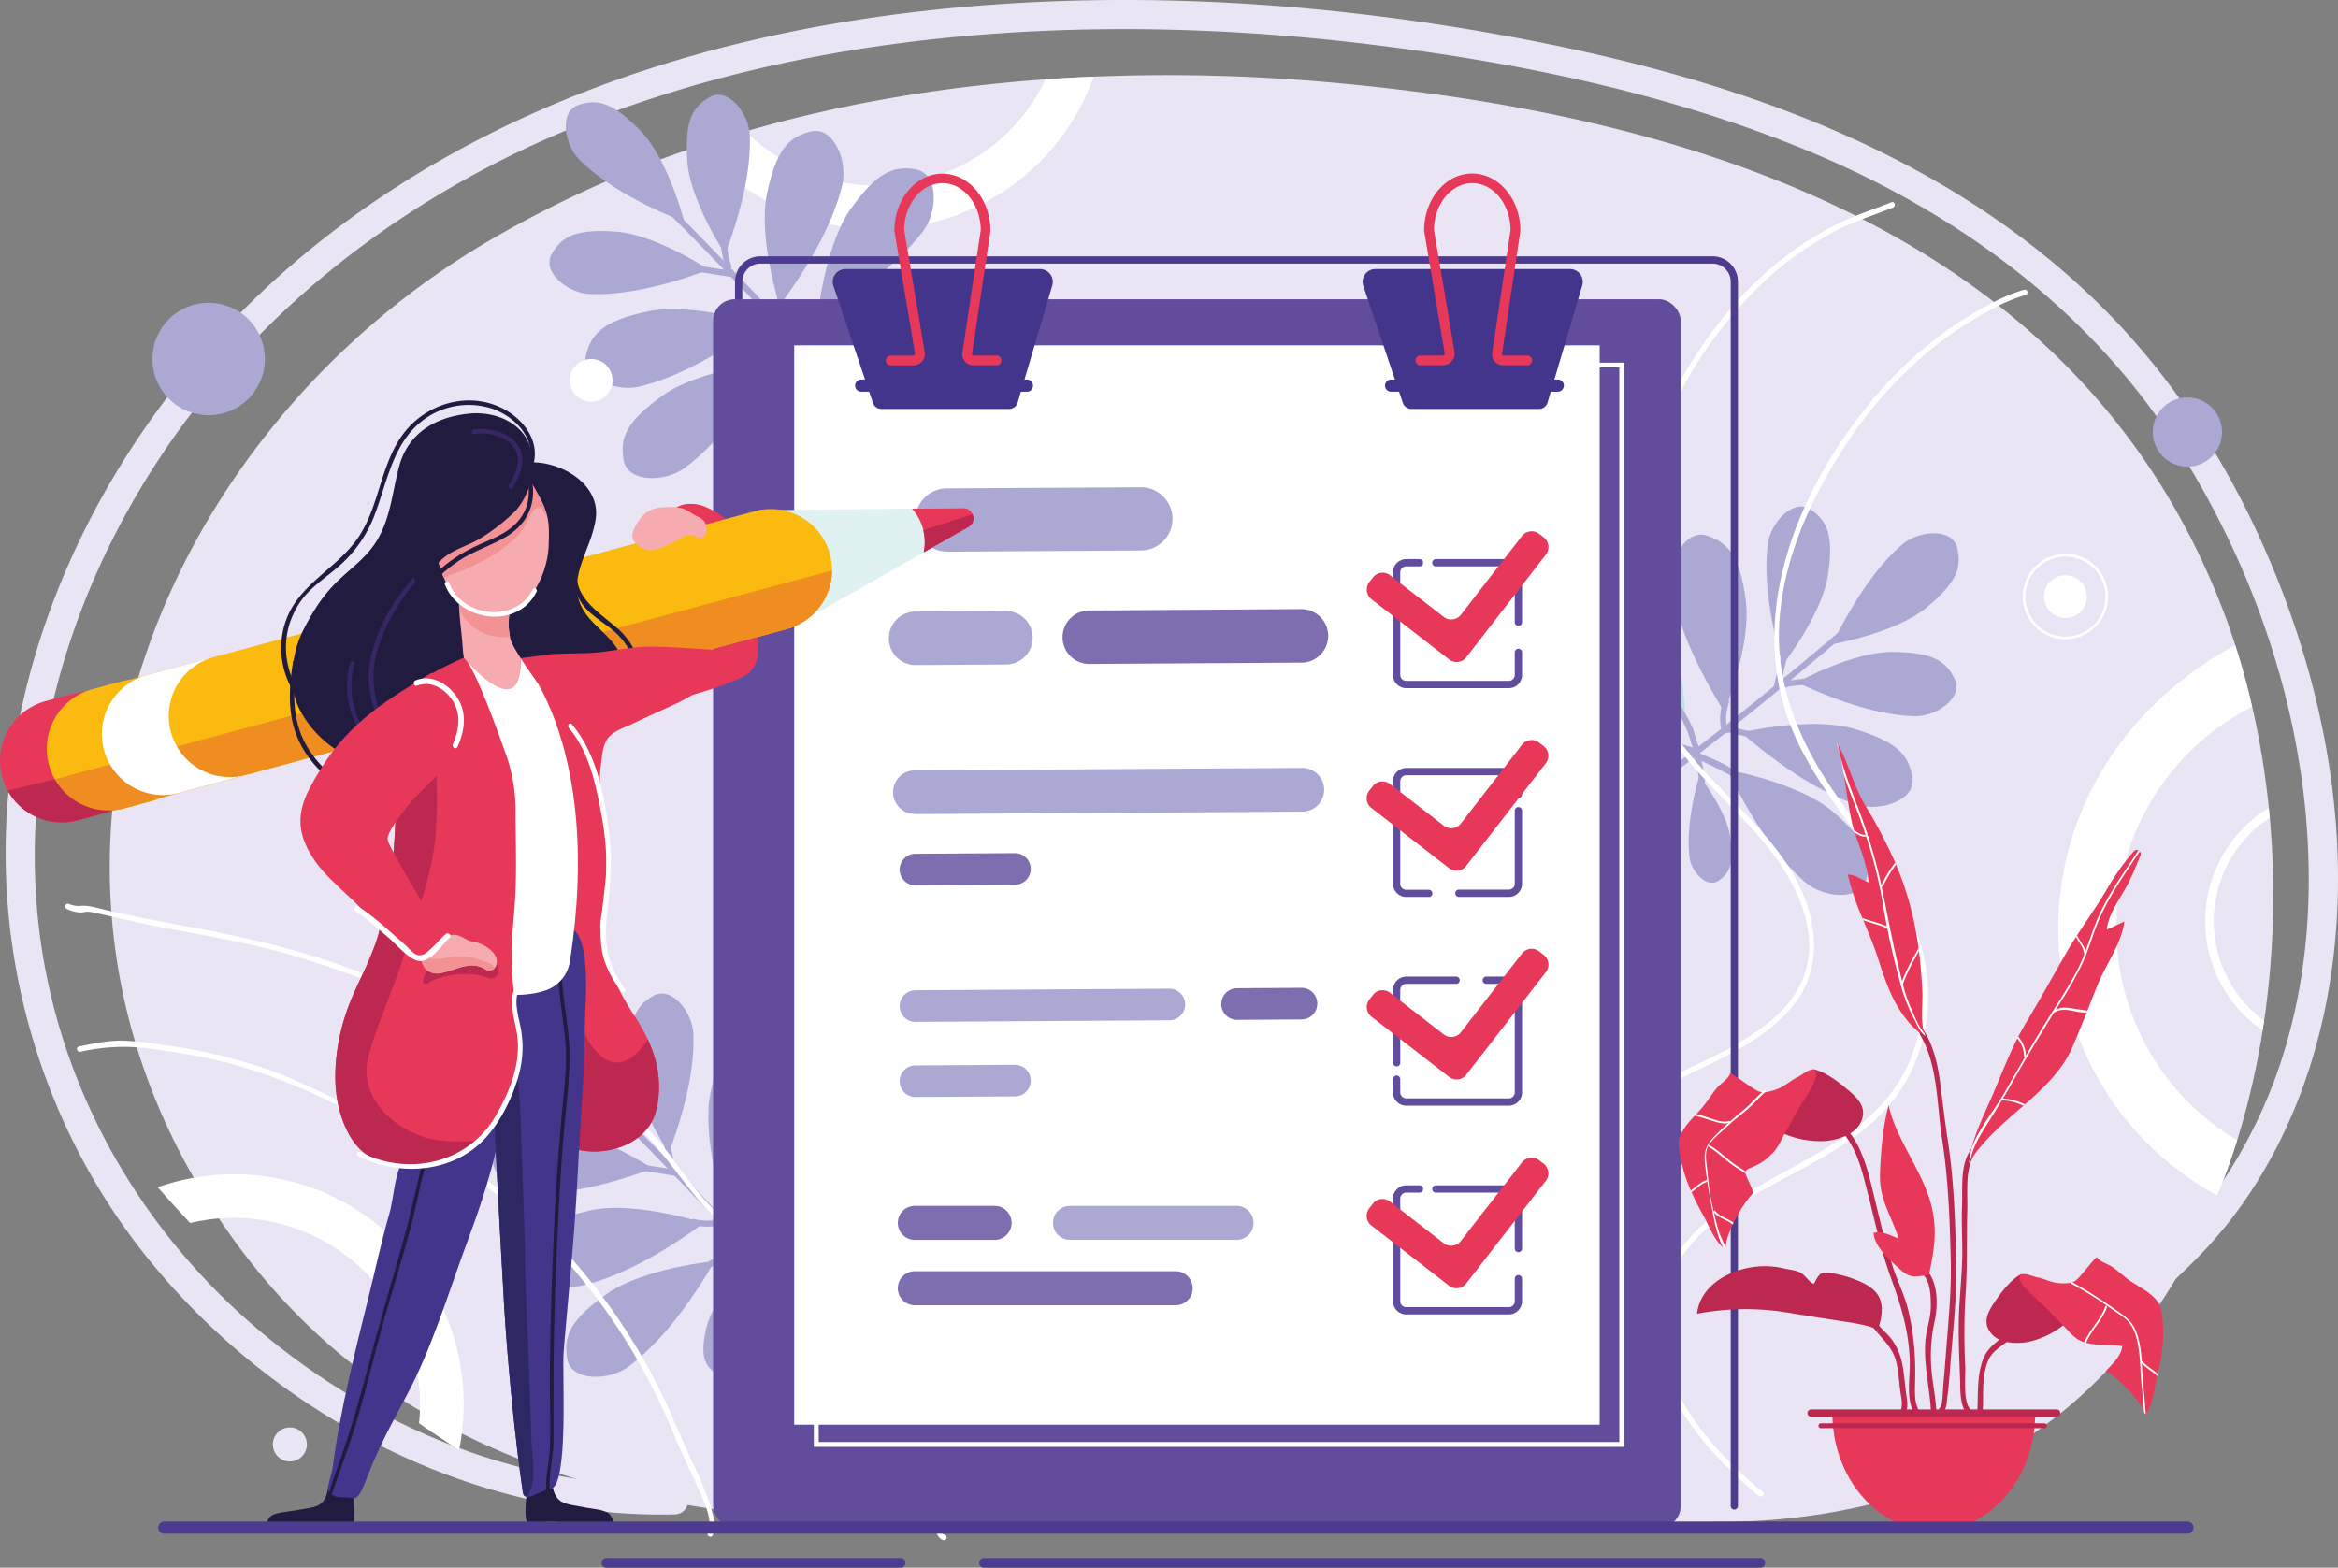 <svg xmlns="http://www.w3.org/2000/svg" viewBox="0 0 858.71 575.92"><rect x="0" y="0" width="858.71" height="575.92" fill="#808080" stroke="none"/><defs><style>.cls-1{fill:#eae5f4;}.cls-2{fill:#fff;}.cls-3{fill:#aca8d4;}.cls-4{fill:#bce0e0;}.cls-5{fill:#e8385a;}.cls-6{fill:#211b40;}.cls-7{fill:#4d3b90;}.cls-8{fill:#614d9b;}.cls-9{fill:#7e6eb0;}.cls-10{fill:#44358c;}.cls-11{fill:#fbba10;}.cls-12{fill:#bd2851;}.cls-13{fill:#e0f1f2;}.cls-14{fill:#ef8d21;}.cls-15{fill:#f5abaf;}.cls-16{fill:#f29295;}.cls-17{fill:#362665;}.cls-18{fill:#2d2764;}</style></defs><g id="Layer_2" data-name="Layer 2"><g id="Main_design" data-name="Main design"><path class="cls-1" d="M247.66,545.64c-57.6,1.46-114.18-22.84-156.91-60.73-44.83-39.75-73.4-95-77.46-155C9.16,268.79,29.63,208.44,65,159c31.72-44.31,75.25-78.9,124.11-102.61C237.44,33,290.61,20,343.88,14.28c54-5.75,108.65-4.32,162.46,2.42,54.43,6.82,109.49,18.38,160.18,39.76,52.83,22.29,100.14,57,131.68,105.48,31.66,48.63,50.76,107.32,49.73,165.6-.51,28.51-6.14,57.2-18.37,83.06-6.18,13.07-13.81,25.71-23.34,36.61-10.37,11.88-22.5,22.1-34.71,32-11.77,9.58-23.77,18.9-34.87,29.25-5.06,4.71,2.53,12.28,7.58,7.58,23.59-22,51.67-39.41,72.31-64.49,18.72-22.74,31-50.83,37.12-79.52,12.62-59.37.64-122.22-24.7-176.65-12.7-27.27-29.14-52.86-49.59-75C759.53,99,736.11,81,710.82,66.45,660.28,37.39,603.05,21.87,546,11.9,491.25,2.35,435.43-1.89,379.91.79S268.66,13,216.61,33c-51.2,19.58-98.55,49.31-135.8,89.8C38.59,168.64,9.56,227,3.27,289.42-3,351.61,15.46,414.49,54.89,463,92.14,508.86,146.62,542.6,205,553a212.14,212.14,0,0,0,42.69,3.33c6.89-.17,6.91-10.89,0-10.71Z"/><path class="cls-1" d="M831.58,375c-.18,1.19-.36,2.38-.55,3.57a286,286,0,0,1-9,39.18c-.11.38-.23.77-.35,1.14-2.17,6.92-4.6,13.72-7.32,20.35C793.47,490.25,756.21,532.06,700.25,549a232.51,232.51,0,0,1-62.13,10c-96.44,1.79-193.79,2.68-290.5.71-16-.11-32.26-.53-48.56-1.54C203.72,552.3,121,519.71,71,432.38-.76,307.14,60.77,159,178.36,89.18A402.66,402.66,0,0,1,257,53.53q8.37-2.79,16.87-5.26C309.59,37.91,346.7,31.8,384,29.15q8.87-.63,17.72-1a670.87,670.87,0,0,1,87,2.14c135.13,12,275.44,56.62,327.91,194.3q2.33,6.08,4.36,12.4,3.55,11,6.21,22.64a301.23,301.23,0,0,1,6.11,37.18c.12,1.2.24,2.4.34,3.6A318.72,318.72,0,0,1,831.58,375Z"/><path class="cls-2" d="M69.84,449.3a68.42,68.42,0,0,1,84.07,73.56q7.26,5.05,14.7,9.81A84.4,84.4,0,0,0,57.93,436.15Q63.78,442.81,69.84,449.3Z"/><path class="cls-2" d="M384,29.15A68,68,0,0,1,365.2,53a68.48,68.48,0,0,1-91.29-4.71Q265.4,50.75,257,53.53A84.52,84.52,0,0,0,375.28,65.45a83.86,83.86,0,0,0,26.4-37.29Q392.81,28.52,384,29.15Z"/><path class="cls-3" d="M654.74,244.25s14.52-18.49,16.66-33.06-.21-19.91-6.47-24.07S650.21,192,649.26,200,648.28,221.71,654.74,244.25Z"/><path class="cls-3" d="M672.93,236.65s23.17-4,34.53-13.35,13.18-14.91,11.33-22.2-14.2-6.24-20.26-1S683.25,215.6,672.93,236.65Z"/><path class="cls-3" d="M633.31,261.53s10-24.37,7.91-40.75-6.29-21.41-14.32-24-14.39,9.76-13,18.66S619.47,239.18,633.31,261.53Z"/><path class="cls-4" d="M619,264.42s-.49-26.36-9-40.53-14.3-17.14-22.69-16.32-9.32,14.68-4.49,22.29S597.45,249.42,619,264.42Z"/><path class="cls-4" d="M615.13,274.2s-10.74-11.73-20.22-14.75-13.3-2.05-16.77,1.67S579.79,271.48,585,273,599.39,276,615.13,274.2Z"/><path class="cls-3" d="M660,250.68s20.56-11.4,35.29-11.2,19.61,3.37,22.73,10.21-7.16,13.76-15.19,13.43S681.2,260.64,660,250.68Z"/><path class="cls-3" d="M639.51,269.1s25.66-6.05,41.48-1.35,20.14,9.61,21.43,17.95-11.92,12.66-20.49,9.86S659.38,286.31,639.51,269.1Z"/><path class="cls-3" d="M634.39,282.73s26,4.66,38.59,15.28,14.65,16.83,12.51,25-16,6.87-22.72.89S645.77,306.42,634.39,282.73Z"/><path class="cls-3" d="M624.12,285s9.86,12.46,11.35,22.3-.1,13.46-4.32,16.29-10-3.27-10.62-8.66S619.81,300.29,624.12,285Z"/><path class="cls-3" d="M679,229.09c-21.93,18.83-54.6,45.47-78,62.5l1.16,1.9c23.53-17.14,56.35-43.91,78.42-62.86C681.69,229.69,680.06,228.16,679,229.09Z"/><path class="cls-3" d="M665.68,250.9c-3.29,1-6.77.74-10.07,1.67a1.11,1.11,0,0,1-.65-2.13c3.3-.94,6.79-.67,10.07-1.67a1.11,1.11,0,0,1,.65,2.13Z"/><path class="cls-3" d="M657,238.66l-3.33,14a1.12,1.12,0,0,1-2.17-.51l3.33-14a1.12,1.12,0,0,1,2.17.51Z"/><path class="cls-3" d="M635,258.12c-.84,2.68-1.46,6.47-.57,9.21a1.11,1.11,0,0,1-2.13.65c-1-3.1-.42-7.33.53-10.38.43-1.36,2.6-.85,2.17.52Z"/><path class="cls-3" d="M644.06,271.05a37.1,37.1,0,0,1-4.89-1c-1-.22-4.06-1.2-4.62-.82-1.19.8-2.35-1.1-1.16-1.9s3.27-.11,4.51.15a55.36,55.36,0,0,0,6.08,1.32c1.41.12,1.5,2.35.08,2.22Z"/><path class="cls-3" d="M617.3,259.45a58.91,58.91,0,0,1,4.3,7.78c1,2.48,1.38,5.27,2.71,7.64.7,1.24-1.2,2.42-1.9,1.16-1.18-2.11-1.64-4.5-2.42-6.77a43.63,43.63,0,0,0-4.59-8.64,1.12,1.12,0,0,1,1.9-1.17Z"/><path class="cls-3" d="M637.47,286.42c-2.1-2-5-3.16-7.57-4.5s-5.31-2.54-8-3.68c-1.32-.56-.24-2.51,1.08-2,5.24,2.22,11.9,4.52,16,8.53a1.11,1.11,0,0,1-1.54,1.61Z"/><path class="cls-3" d="M612.78,271.78c3.58,1,7.05,2.41,10.67,3.31a1.11,1.11,0,0,1-.52,2.16c-3.62-.9-7.09-2.26-10.67-3.3-1.37-.4-.86-2.57.52-2.17Z"/><path class="cls-3" d="M623.81,289c.52-2.14-.06-4.65-.56-6.75a20.32,20.32,0,0,0-2.16-6.06,1.12,1.12,0,0,1,1.9-1.17,23.11,23.11,0,0,1,2.54,7.22c.5,2.32,1,4.93.45,7.28a1.12,1.12,0,0,1-2.17-.52Z"/><path class="cls-3" d="M239.62,429.25s-19.57-13-34.26-14-19.83,1.78-23.49,8.35,6,14.29,14.06,14.61S217.66,437.45,239.62,429.25Z"/><path class="cls-4" d="M230.63,411.71s-5.78-22.79-16-33.38-15.9-12-23-9.56-5.11,14.65.63,20.27S208.83,403.07,230.63,411.71Z"/><path class="cls-3" d="M258.53,449.26s-25.09-8.11-41.24-4.7-20.86,7.95-22.81,16.15,10.86,13.59,19.62,11.49S237.33,464.8,258.53,449.26Z"/><path class="cls-3" d="M262.53,463.26s-26.24,2.55-39.71,12.1-16,15.6-14.49,23.9,15.37,8.14,22.58,2.73S249.27,486,262.53,463.26Z"/><path class="cls-3" d="M272.58,466.39S261.74,478,259.46,487.7s-1,13.42,3,16.59,10.2-2.45,11.3-7.77S275.64,481.94,272.58,466.39Z"/><path class="cls-3" d="M245.63,423.53s-13-19.61-13.94-34.3,1.83-19.82,8.4-23.47,14.28,6.07,14.58,14.1S253.89,401.58,245.63,423.53Z"/><path class="cls-3" d="M265.59,442.49s-8-25.11-4.59-41.26,8-20.83,16.21-22.76,13.56,10.89,11.43,19.65S281.19,421.33,265.59,442.49Z"/><path class="cls-4" d="M279.58,446.52s2.62-26.23,12.21-39.67,15.63-15.93,23.93-14.43,8.1,15.39,2.67,22.58S302.31,433.32,279.58,446.52Z"/><path class="cls-4" d="M282.68,456.58s11.65-10.81,21.35-13.06,13.42-1,16.58,3-2.48,10.19-7.8,11.28S298.23,459.68,282.68,456.58Z"/><path class="cls-3" d="M222.61,406.26c20.49,20.38,49.61,50.87,68.42,72.84l1.8-1.32c-18.93-22.1-48.19-52.73-68.81-73.24C223,403.52,221.6,405.26,222.61,406.26Z"/><path class="cls-3" d="M245.4,417.82c1.25,3.2,1.26,6.69,2.45,9.91a1.12,1.12,0,0,1-2.08.81c-1.19-3.22-1.2-6.71-2.45-9.91a1.12,1.12,0,0,1,2.08-.81Z"/><path class="cls-3" d="M233.88,427.48l14.19,2.23a1.11,1.11,0,0,1-.35,2.2l-14.18-2.23a1.11,1.11,0,0,1,.34-2.2Z"/><path class="cls-3" d="M255,447.84c2.74.62,6.56.94,9.22-.15a1.11,1.11,0,0,1,.82,2.07c-3,1.24-7.28,1-10.39.28-1.39-.32-1.06-2.52.35-2.2Z"/><path class="cls-4" d="M267.18,437.8a35.62,35.62,0,0,1-.59,4.94c-.14,1-.87,4.15-.46,4.67.9,1.12-.9,2.43-1.8,1.31s-.36-3.25-.2-4.51a53.62,53.62,0,0,0,.84-6.16c0-1.42,2.23-1.68,2.21-.25Z"/><path class="cls-3" d="M257.71,465.38a58,58,0,0,1,7.42-4.89c2.39-1.25,5.15-1.8,7.4-3.3,1.19-.8,2.51,1,1.31,1.8-2,1.34-4.36,2-6.56,2.94a43.11,43.11,0,0,0-8.26,5.26,1.12,1.12,0,0,1-1.31-1.81Z"/><path class="cls-4" d="M283,443.16c-1.86,2.26-2.76,5.24-3.9,7.9s-2.11,5.49-3,8.28c-.45,1.36-2.48.43-2-.92,1.79-5.39,3.57-12.22,7.24-16.67a1.12,1.12,0,0,1,1.73,1.41Z"/><path class="cls-4" d="M270.36,468.92c.76-3.65,1.84-7.21,2.46-10.89a1.11,1.11,0,0,1,2.2.34c-.62,3.68-1.7,7.25-2.46,10.89-.29,1.4-2.5,1.07-2.2-.34Z"/><path class="cls-4" d="M286.7,456.57c-2.17-.35-4.64.43-6.68,1.09a20.22,20.22,0,0,0-5.88,2.63,1.11,1.11,0,0,1-1.31-1.8,22.91,22.91,0,0,1,7-3.1c2.27-.68,4.83-1.41,7.22-1a1.11,1.11,0,0,1-.35,2.2Z"/><path class="cls-3" d="M260.34,99.07s-19.57-13-34.27-14-19.82,1.77-23.48,8.34,6,14.29,14,14.61S238.37,107.28,260.34,99.07Z"/><path class="cls-3" d="M251.34,81.53s-5.78-22.79-16-33.37-15.89-12-23-9.56-5.1,14.64.64,20.26S229.55,72.89,251.34,81.53Z"/><path class="cls-3" d="M279.25,119.08s-25.09-8.1-41.25-4.7-20.85,8-22.8,16.16,10.85,13.58,19.62,11.48S258,134.63,279.25,119.08Z"/><path class="cls-3" d="M283.24,133.08s-26.24,2.55-39.7,12.11-16,15.59-14.49,23.9,15.37,8.14,22.57,2.72S270,155.78,283.24,133.08Z"/><path class="cls-4" d="M293.3,136.21s-10.85,11.62-13.12,21.32-1,13.42,3,16.58,10.2-2.45,11.29-7.77S296.36,151.76,293.3,136.21Z"/><path class="cls-3" d="M266.34,93.35s-13-19.6-13.93-34.3,1.82-19.82,8.4-23.46,14.27,6.06,14.57,14.09S274.61,71.41,266.34,93.35Z"/><path class="cls-3" d="M286.31,112.31s-8-25.11-4.6-41.25,8-20.84,16.22-22.77,13.55,10.89,11.43,19.65S301.9,91.15,286.31,112.31Z"/><path class="cls-3" d="M300.29,116.34s2.62-26.23,12.21-39.67,15.64-15.92,23.94-14.43,8.1,15.39,2.66,22.58S323,103.14,300.29,116.34Z"/><path class="cls-4" d="M303.4,126.41s11.65-10.82,21.35-13.07,13.42-1,16.57,3-2.47,10.19-7.8,11.27S318.94,129.51,303.4,126.41Z"/><path class="cls-3" d="M243.33,76.08c20.49,20.39,49.61,50.87,68.42,72.84l1.8-1.31c-18.93-22.11-48.19-52.74-68.81-73.25C243.72,73.34,242.32,75.08,243.33,76.08Z"/><path class="cls-3" d="M266.11,87.64c1.26,3.2,1.27,6.7,2.46,9.91a1.12,1.12,0,0,1-2.08.81c-1.19-3.22-1.2-6.71-2.45-9.91a1.11,1.11,0,0,1,2.07-.81Z"/><path class="cls-3" d="M254.6,97.3l14.18,2.23a1.11,1.11,0,0,1-.34,2.2l-14.19-2.22a1.12,1.12,0,0,1,.35-2.21Z"/><path class="cls-4" d="M275.71,117.66c2.75.63,6.57,1,9.23-.15a1.11,1.11,0,0,1,.81,2.07c-3,1.24-7.27,1-10.38.28-1.39-.32-1.06-2.52.34-2.2Z"/><path class="cls-3" d="M287.9,107.62a35.94,35.94,0,0,1-.59,4.95c-.14,1-.88,4.14-.46,4.66.9,1.13-.91,2.44-1.8,1.32s-.36-3.26-.2-4.52a53.59,53.59,0,0,0,.83-6.16c0-1.41,2.24-1.68,2.22-.25Z"/><path class="cls-4" d="M278.42,135.21a58.85,58.85,0,0,1,7.43-4.9c2.38-1.25,5.14-1.8,7.39-3.3,1.19-.8,2.51,1,1.32,1.8-2,1.35-4.36,2-6.57,2.95a43.47,43.47,0,0,0-8.25,5.25,1.12,1.12,0,0,1-1.32-1.8Z"/><path class="cls-4" d="M303.73,113c-1.86,2.26-2.75,5.25-3.89,7.91s-2.12,5.48-3,8.27c-.46,1.36-2.48.44-2-.91,1.79-5.4,3.56-12.22,7.24-16.68a1.11,1.11,0,0,1,1.72,1.41Z"/><path class="cls-4" d="M291.07,138.74c.76-3.64,1.85-7.21,2.46-10.89a1.12,1.12,0,0,1,2.21.35c-.62,3.68-1.71,7.24-2.47,10.89-.29,1.4-2.49,1.06-2.2-.35Z"/><path class="cls-4" d="M307.42,126.4c-2.18-.36-4.64.42-6.69,1.08a20.34,20.34,0,0,0-5.88,2.63,1.11,1.11,0,0,1-1.31-1.8,23,23,0,0,1,7-3.1c2.28-.68,4.84-1.41,7.23-1a1.11,1.11,0,0,1-.35,2.2Z"/><path class="cls-2" d="M647.39,548.11c-16-13.36-32.06-30.63-36.56-51.66-3.88-18.13,3.76-35.05,17.61-46.6C651,431,684.17,424.43,699.78,397.6c9.77-16.82,10.69-36.84,4.33-55-6.57-18.72-18.79-34.81-30-50.94-13.64-19.65-22.48-40.87-20.43-65.21,2-23.54,12.75-46.13,25.87-65.46C691,144.17,705.63,129.3,723,118.5c6.47-4,13.54-8,20.93-10.12a1,1,0,0,0-.54-1.93c-6,1.72-11.79,4.73-17.19,7.8a141.8,141.8,0,0,0-36.91,30.82c-28.64,33.28-48.93,81.2-30.57,124.1,8.59,20.08,24,36.47,34.78,55.37,10.86,19.08,16.82,40.44,9.22,61.87-11.89,33.52-48.88,40.73-74.14,60.78-14,11.16-22.8,27.52-20.34,45.82,3.1,23,20.62,42.23,37.77,56.52,1,.82,2.41-.59,1.42-1.42Z"/><path class="cls-2" d="M575.35,461.75c-1.67-17.92,6.31-35.07,18.29-48.05a77.72,77.72,0,0,1,19.87-15.61c6-3.27,12.38-5.94,18.47-9.1,10.61-5.48,21.6-12,28.45-22.11,7.26-10.68,7.19-23.7,2.89-35.54-10.25-28.22-39.47-43.17-52.8-69.44-17.3-34.13-12.75-75.84,2.74-109.71a153.54,153.54,0,0,1,35.88-49.84A116.71,116.71,0,0,1,673.79,85c6.89-3.56,14.26-5.91,21.46-8.75,1.19-.47.67-2.41-.54-1.94-5.93,2.35-12,4.32-17.82,7a110.17,110.17,0,0,0-21.24,13c-14.2,10.87-26,24.84-35.23,40.09-18.38,30.24-27.78,67.67-20.51,102.76a95.72,95.72,0,0,0,21,43.27c10.15,11.91,22.26,22.15,31.46,34.87,8.68,12,15.47,28.09,10.3,42.88-4.56,13.06-17.12,21.27-28.72,27.53-6.83,3.69-14,6.7-20.83,10.34a79.07,79.07,0,0,0-21.32,16.74c-12.06,13.28-20.11,30.76-18.41,49,.12,1.28,2.13,1.29,2,0Z"/><path class="cls-5" d="M673,519.11c0,23.88,16.68,43.25,37.25,43.25s37.26-19.37,37.26-43.25Z"/><path class="cls-6" d="M120.37,547.14c-1.05,7.11-5.33,6.43-11.91,7.72-2.09.42-7.82.68-9.25,2.37-3.62,4.27,2.1,4.25,5.08,4.2,5.89-.09,11.19-2,17.27-1.79,1.44.06,7,1.05,7.78.37,1.54-1.34.55-8,.45-9.83C129,550.05,128.85,550.44,120.37,547.14Z"/><path class="cls-6" d="M202.83,545.21c1.06,7.87,5.33,7.12,11.91,8.56,2.1.45,7.82.74,9.26,2.62,3.61,4.74-2.1,4.71-5.09,4.65-5.88-.1-11.18-2.23-17.27-2-1.44.06-7,1.16-7.78.4-1.54-1.49-.55-8.82-.45-10.89C194.25,548.43,194.35,548.86,202.83,545.21Z"/><path class="cls-2" d="M29.53,386.39a71,71,0,0,1,24.77-1.25c11.68,1.53,23,3.32,34.33,6.69a226.33,226.33,0,0,1,34.21,13.57c9.44,4.59,19.26,8.3,28.57,13.17,34.39,18,62.56,46.37,82,79.8A230.72,230.72,0,0,1,248,528.16c2.2,5.45,4.91,10.63,7.26,16,1.83,4.19,7.17,14.11,4.74,18.88-.59,1.15,1.14,2.16,1.73,1,1.4-2.74.5-6.15-.27-9A105.38,105.38,0,0,0,255,538.71c-4.59-9.83-8.54-19.94-13.46-29.63a223.23,223.23,0,0,0-34.8-50.31A201.85,201.85,0,0,0,160,421a234.45,234.45,0,0,0-27.31-13.11c-11.76-4.95-22.86-11.06-35-15.26a195.22,195.22,0,0,0-39.62-9,105.21,105.21,0,0,0-13.35-1.36c-5.31,0-10.57,1.11-15.74,2.18-1.26.26-.73,2.2.54,1.94Z"/><path class="cls-2" d="M24.66,334a13.72,13.72,0,0,0,4.84,1.23c1.42,0,2.14-.53,4-.16,8.6,1.76,17.1,3.95,25.73,5.57,17.18,3.24,34.35,6.11,51.11,11.21s33.25,11.7,49.52,18.46c14.77,6.13,29.79,11.87,43.68,19.87a140.48,140.48,0,0,1,34,27c10.09,11.12,17.64,23.87,28.87,34,10.57,9.55,22.54,17.37,34.09,25.65,12.51,9,20.3,20.63,26.86,34.4,2.56,5.38,5.22,10.77,6.87,16.52,1.55,5.39,2.8,10.86,4.14,16.31,1.29,5.22,2.51,10.5,4.27,15.58.66,1.91,1.53,5.45,3.76,6.14a1,1,0,0,0,.54-1.93c-2.08-.65-3.3-7.66-3.8-9.4-1.41-4.94-2.59-9.95-3.81-14.94a142.31,142.31,0,0,0-9.1-26.88c-5.7-12.3-12.43-25-23.27-33.54-11.37-9-23.87-16.41-35-25.73a128.73,128.73,0,0,1-15.46-15.25c-4.93-5.81-9-12.28-13.86-18.14a137.48,137.48,0,0,0-31.09-27.29c-12.46-8.05-25.93-13.83-39.57-19.52-16-6.68-32-13.44-48.38-19.13-18.71-6.5-37.73-10.58-57.17-14.14-9.8-1.79-19.58-3.68-29.27-6-2.43-.59-4.72-1.29-7.21-1.12a9.39,9.39,0,0,1-4.73-.73c-1.22-.44-1.74,1.5-.53,1.94Z"/><path class="cls-7" d="M637,554.56a1.34,1.34,0,0,1-1.34-1.34V103.48A6.65,6.65,0,0,0,629,96.84H279.28a6.65,6.65,0,0,0-6.64,6.64V553.22a1.34,1.34,0,0,1-2.68,0V103.48a9.33,9.33,0,0,1,9.32-9.32H629a9.33,9.33,0,0,1,9.32,9.32V553.22A1.34,1.34,0,0,1,637,554.56Z"/><rect class="cls-8" x="261.91" y="109.93" width="355.41" height="451.27" rx="7.98"/><rect class="cls-2" x="291.69" y="126.86" width="295.84" height="396.52"/><path class="cls-2" d="M596.54,531.52H298.91V133.22H596.54Zm-295.85-1.78H594.75V135H300.69Z"/><path class="cls-3" d="M347.85,202.63a11.61,11.61,0,0,1-.07-23.22L418.9,179H419a11.61,11.61,0,0,1,.07,23.22l-71.12.45Z"/><path class="cls-9" d="M400.11,243.91a9.82,9.82,0,0,1-.06-19.64l78.15-.5h.07a9.83,9.83,0,0,1,.06,19.65l-78.15.49Z"/><path class="cls-3" d="M336,244.32a9.83,9.83,0,0,1-.06-19.65l33.73-.21h.07a9.83,9.83,0,0,1,.06,19.65l-33.73.21Z"/><path class="cls-5" d="M244.19,190.29c.38-1.57,3.36-3.4,4.77-4.18a9.87,9.87,0,0,1,4.63-1c4-.09,7,1.69,10.41,3.65,2.48,1.45,4.88,3.89,3.32,7-1.65,3.28-7.67,5.24-11,5.65a7.56,7.56,0,0,1-6.39-2.47C248.09,197.15,245.88,195.63,244.19,190.29Z"/><path class="cls-3" d="M336,299A8,8,0,0,1,336,283l142.24-.9h.05a8,8,0,0,1,.05,16.07l-142.24.9Z"/><path class="cls-9" d="M336,325.25a5.81,5.81,0,0,1,0-11.61l37-.23h0a5.81,5.81,0,0,1,0,11.61l-37,.23Z"/><path class="cls-9" d="M454.13,374.65a5.81,5.81,0,0,1,0-11.61l24.13-.15h0a5.81,5.81,0,0,1,0,11.61l-24.13.15Z"/><path class="cls-3" d="M336,375.4a5.81,5.81,0,0,1,0-11.61l93.73-.59h0a5.81,5.81,0,0,1,0,11.61l-93.72.59Z"/><path class="cls-3" d="M336,403a5.81,5.81,0,0,1,0-11.61l37-.23h0a5.81,5.81,0,0,1,0,11.61l-37,.23Z"/><path class="cls-10" d="M147.76,426.88c-2.86,4.63-3.16,13.47-4.76,19-2.7,9.37-4.89,19.46-7.18,28.75-5.16,20.95-10.94,43.42-13.66,64.7-.12.93-2,7.25-1.79,7.77,1.57,4,5.68,2.44,9.16,3.26,2,.48,3.17-2.1,5.86-9.08,3.73-9.67,9-19.38,13.86-28.46,9.49-17.62,15.49-38.14,22.49-56.94,7.58-20.37,14.8-43.41,14.06-65.24C177.3,386.53,166.08,399,147.76,426.88Z"/><path class="cls-3" d="M454.14,455.49H393a6.25,6.25,0,0,1,0-12.5h61.17a6.25,6.25,0,0,1,0,12.5Z"/><path class="cls-9" d="M365.3,455.49H336a6.25,6.25,0,0,1,0-12.5H365.3a6.25,6.25,0,0,1,0,12.5Z"/><path class="cls-9" d="M431.83,479.5H336a6.25,6.25,0,0,1,0-12.5h95.81a6.25,6.25,0,0,1,0,12.5Z"/><path class="cls-5" d="M55.34,276.77a22.69,22.69,0,0,1-16.77,21.87l-10,2.69a22.66,22.66,0,0,1-11.81-43.76l10-2.7a22.66,22.66,0,0,1,28.56,21.9Z"/><path class="cls-11" d="M72.47,272.19v.19a22.68,22.68,0,0,1-13.71,20.81,21.14,21.14,0,0,1-3,1.06l-10,2.7a22.66,22.66,0,0,1-11.81-43.76l10-2.7a20.57,20.57,0,0,1,3.22-.63,22.68,22.68,0,0,1,24.57,16.61A23.1,23.1,0,0,1,72.47,272.19Z"/><path class="cls-12" d="M50.44,290.82a22.42,22.42,0,0,1-11.87,7.82l-10,2.69A22.67,22.67,0,0,1,2.86,290.48l17.22-4.22Z"/><path class="cls-13" d="M290.07,230.8l-11.68-43.31,56.59-.65,18.8-.2a3.73,3.73,0,0,1,1.88,7l-16.35,9.27Z"/><path class="cls-11" d="M305.59,209.44v.13A22.43,22.43,0,0,1,289,231.09L58.76,293.19,44.27,297.1,39.9,280.93l-7.32-27.15,14.54-3.92,230.19-62.08a22.45,22.45,0,0,1,28.28,21.66Z"/><path class="cls-14" d="M305.59,209.57A22.43,22.43,0,0,1,289,231.09L58.76,293.19a21.14,21.14,0,0,1-3,1.06l-10,2.7a22.67,22.67,0,0,1-25.62-10.69l19.82-5.33,32.57-8.74Z"/><path class="cls-2" d="M78.58,241.38l-24.33,6.56a22.43,22.43,0,1,0,11.68,43.31l24.31-6.55a22.43,22.43,0,0,1-11.66-43.32l8.7-2.35-8.7,2.35Z"/><path class="cls-5" d="M355.66,193.63l-16.35,9.26a19.55,19.55,0,0,0-.18-8.12,19.07,19.07,0,0,0-4.15-7.92l18.8-.22a3.61,3.61,0,0,1,3.45,2.22A3.67,3.67,0,0,1,355.66,193.63Z"/><path class="cls-6" d="M211.27,206.24c-1.78,4.87-.58,10.93,2.26,15.2,3.49,5.23,9.72,7.79,13.93,12.3,5.87,6.28,8.62,15.95,4.56,23.94-4.2,8.25-12.38,10.82-21.06,11a.83.83,0,0,0,0,1.65c13.42-.24,26.23-8.35,24.49-23.43a25.82,25.82,0,0,0-9.1-16.45c-7.21-6.16-17.64-12.34-13.49-23.74.37-1-1.23-1.43-1.59-.44Z"/><path class="cls-6" d="M176.29,194.17c3.57-3.3,8.24-5.11,11.56-9s6.91-8.4,7.5-13.74c1.49-13.39-10.75-20.71-23.09-19.48s-22.39,7.14-25.69,19.46c-2.6,9.7-3.08,19.59-8.89,28.33-4,6-10.39,10.17-15.34,15.42-4.66,4.91-8,10.46-11,16.42-4.31,8.43-5.72,21.14-1,29.64a39.64,39.64,0,0,0,12.76,13.95c4.62,3.07,9.28,7.72,14.84,8.9,12.49,2.63,21.33-13.17,26.52-22.11,5.33-9.2,11.63-21.29,11.12-32.21-.48-9.95-5.83-19.37-2.79-29.54C173.66,197.31,175.36,195.87,176.29,194.17Z"/><path class="cls-6" d="M189.5,170.69c11.77-3.78,31,5.19,29.36,19.44-1.41,12.26-12.28,23.33-3.68,35.41,3.9,5.47,10.83,9.3,13,16s-.11,15.13-7.37,17.34c-8,2.42-18.16-2.35-25.39-5.59-6.71-3-13.59-9-15.79-16.18-2.59-8.49-.85-16,1.07-24.38C182.66,204,184.21,193.76,189.5,170.69Z"/><path class="cls-15" d="M194.42,251.17c-2.77,7.77-16.52,3-20.06-1.06-4.68-5.35-4.06-10.05-4.81-16.81-.42-3.84-.73-6.83-.87-9.12-.66-11.74,3.38-5.45,20.27-5.06a24.4,24.4,0,0,0-1.64,14.8c0,.19.07.39.11.58C188.45,239,196,246.81,194.42,251.17Z"/><path class="cls-16" d="M187.31,233.92c-10.18,1.05-15.77-4.84-18.63-9.74-.66-11.74,3.38-5.45,20.27-5.06A24.4,24.4,0,0,0,187.31,233.92Z"/><path class="cls-15" d="M201.61,195.68c0,1.12,0,2.3-.07,3.51.07,13.33-9.84,30.94-24.74,25.85a20.12,20.12,0,0,1-3.62-1.25,16.62,16.62,0,0,1-8.2-7.91,26,26,0,0,1-2-3.74,30.42,30.42,0,0,1-2-6.35,12.92,12.92,0,0,1,.38-7.39c1.88-5,7.68-9.85,20.38-16.89,3.53-2,7.58-4.09,12.23-6.42,3,5.76,6,9.62,7.17,15.28A26,26,0,0,1,201.61,195.68Z"/><path class="cls-6" d="M194.77,173.47c5.31-10.58-2.87-20.89-12.87-24.63-12.09-4.54-25.87.17-33.57,10.26-8.51,11.14-8.8,26-16.3,37.65-8,12.42-23.2,17.85-27.54,32.81-4.18,14.39,2.76,28.88,15.25,36.5.91.56,1.74-.87.83-1.42-15-9.17-20.51-28.37-10.4-43.36,4.22-6.25,10.89-9.81,16.18-15a46.92,46.92,0,0,0,10.84-16.07c5.07-12.69,6.92-28,19-36.43a27.82,27.82,0,0,1,24.62-3.63c9.15,3.16,17.54,12.57,12.57,22.46-.48,1,.95,1.79,1.43.84Z"/><path class="cls-6" d="M107.62,243.12c-2,12.85-2.16,24.55,6,35.43a38.39,38.39,0,0,0,29.66,15.51c1.06,0,1.06-1.61,0-1.65a36.58,36.58,0,0,1-28.33-14.88c-7.79-10.47-7.67-21.64-5.73-34,.16-1-1.43-1.49-1.59-.44Z"/><path class="cls-17" d="M160.1,205.2c-12.06,8.3-21.7,23.71-24.27,38.1-1.89,10.62,2.41,26.7,12.89,31.94.95.47,1.79-.95.84-1.43-11.2-5.59-14.29-22.91-11.3-33.69,3.51-12.69,11.74-26,22.67-33.5.87-.6,0-2-.83-1.42Z"/><path class="cls-17" d="M128.53,243.48c-4.14,16.84,4.39,31.55,18.72,40.2a.83.83,0,0,0,.84-1.43c-13.7-8.26-21.93-22.21-18-38.33.26-1-1.34-1.47-1.59-.44Z"/><path class="cls-16" d="M201.07,190.37c-1.91-4.19-4.27-6-6.8.13-5,12-24.48,19.38-31.33,21.64a30.42,30.42,0,0,1-2-6.35,12.92,12.92,0,0,1,.38-7.39l14.26-7.05,6.12-9.84c3.53-2,7.58-4.09,12.23-6.42C197,180.85,199.9,184.71,201.07,190.37Z"/><path class="cls-6" d="M155,228.29c-4.36-7.63,2.58-19.68,9.09-24.23,3.94-2.76,8.83-4,12.84-6.59a73.54,73.54,0,0,0,12-9.4c5.08-5.09,9.75-17.29,3.29-23.44-7.75-7.37-21.85,3.52-27.58,8.85a51.47,51.47,0,0,0-12.4,17.21C149.45,197.46,150.57,203.63,155,228.29Z"/><path class="cls-6" d="M192,171.38c3.41,7.45,3.23,15.64-3.12,21.54-4.77,4.42-11.4,6.12-17,9.15-8.65,4.66-18.15,12.66-20.26,22.75-.21,1,1.38,1.48,1.6.44,1.69-8.14,8.65-14.81,15.32-19.27,5.88-3.94,12.88-5.75,18.72-9.7,9.05-6.13,10.56-16.19,6.19-25.75-.44-1-1.87-.12-1.43.84Z"/><path class="cls-17" d="M174.09,159.4c5.2-.64,12,.68,15,5.49,2.72,4.35.14,9.57-2.19,13.45a.83.83,0,0,0,1.43.84c2.68-4.47,5.2-10.19,2.18-15.13-3.25-5.32-10.71-7-16.47-6.3-1,.13-1.05,1.78,0,1.65Z"/><path class="cls-2" d="M163.39,214.66c5.16,13.71,26.85,16.78,33.7,2.67.47-1-1-1.79-1.42-.83-6.15,12.65-26,10.21-30.69-2.28-.37-1-2-.56-1.59.44Z"/><path class="cls-5" d="M241.14,407.38c-2.89,13.18-19,18.07-30.75,14.51-14-4.23-16.24-21.78-17.49-34.15a177.46,177.46,0,0,1-.58-21.61c.19-8.79.62-17.55.24-26.35-.43-10.16,1.09-19.43,2.33-29.47,1.29-10.32,1.25-20.51,2.29-30.88.27-2.7-6.48-6.34-6-37.71,2.55,5,11.74,9.28,11.74,9.28s11.58,44,19.09,46.13c0,1.34,2.24,25.29-1,38.44-2.71,11,5.53,27.81,11.76,37.18a66.36,66.36,0,0,1,5.14,9.08C241.59,389.75,243.16,398.18,241.14,407.38Z"/><path class="cls-12" d="M241.14,407.38c-2.89,13.18-19,18.07-30.75,14.51-14-4.23-16.24-21.78-17.49-34.15a177.46,177.46,0,0,1-.58-21.61c1.57-3.87,2.76-6.89,2.81-7.33.13-1.3,9.87-21.37,10.4-22s4.64-.12,4.64-.12-4,35.28,8.68,49.42c7.89,8.77,14.9,2.09,19.09-4.26C241.59,389.75,243.16,398.18,241.14,407.38Z"/><path class="cls-10" d="M215,370.75c-.36,7.37-.23,14.52-.6,21.89-.7,13.84-1.68,27.4-2.37,41.22-1,20.45-3.28,41.76-5,62.52-.67,7.93,2,49.5-4.79,50.57-2.91.45-6.4,2.89-8.47,2.94-.92,0-1.55-.42-1.74-1.71-2.89-19.5-5.56-47.44-6.79-67.09-1.2-20.94-2.4-42.27-3.42-63.12-.42-8.34.4-17.61.89-29.93.31-7.85.5-17,.17-27.84,11.86,0,18.27-11.78,28-18.49C216.29,346.1,215.31,364.88,215,370.75Z"/><path class="cls-6" d="M204.93,356c.12,8.21,1.65,16.23,2.53,24.36.91,8.49.12,16.58-.72,25-1.69,16.89-2.71,33.77-3.46,50.72s-1.26,34-1.33,51.07c0,8.22.3,16.51,0,24.73-.23,5.69-1.94,11.48-1.15,17.18.12.85,1.41.49,1.29-.36-.89-6.4,1.19-13.19,1.21-19.65,0-7.88,0-15.77,0-23.65.09-17,.64-34,1.4-51,.74-16.66,1.8-33.25,3.47-49.85.81-8.16,1.51-16,.63-24.17s-2.41-16.16-2.54-24.36a.67.67,0,0,0-1.33,0Z"/><path class="cls-18" d="M193.78,549.89c-.92,0-1.55-.42-1.74-1.71-2.89-19.5-5.56-47.44-6.79-67.09-1.2-20.94-2.4-42.27-3.42-63.12-.42-8.34.4-17.61.89-29.93,1.28-3.15,2.74-6.43,4.42-9.86-1.66,3.39,2.26,14.07,2.88,17.83,1,6.25,1.12,12.16,1.33,18.45l1.38,41.25c0,16.22,1.08,32.51,1.62,48.73q.41,12.18.82,24.36C195.4,535.91,197.34,543.27,193.78,549.89Z"/><path class="cls-6" d="M121.39,552.49c-.92-.7,2.44-9.15,2.76-10.1,1.24-3.66,2.59-7.28,3.86-10.92,4.3-12.37,7.32-25.19,10.66-37.84,3.91-14.8,8.66-29.35,12.54-44.15,1.81-6.91,2.95-14.05,5-20.89,1.37-4.58,4-9.34,3.63-14.24-.06-.86-1.4-.86-1.34,0,.39,5.61-3.07,11.38-4.33,16.76-1.93,8.27-3.78,16.53-6.06,24.72-4.33,15.55-9,31-13,46.61-3,11.51-6.3,22.93-10.28,34.13-1.43,4-2.92,8-4,12.14-.31,1.22-1.38,3.93-.06,4.94.68.52,1.35-.64.67-1.16Z"/><path class="cls-2" d="M171,242.4s21,24.8,20.21-.68c0,0,30.41,32.13,18.12,111.36a13.41,13.41,0,0,1-8.82,10.72c-4.39,1.5-10.85,2.41-19.89.92Z"/><path class="cls-5" d="M191.68,386.41c-.53,7.34-4.42,14.42-7.73,20.77a43.73,43.73,0,0,1-8.89,11.91,32.05,32.05,0,0,1-22.18,8.7c-7.73,0-15.86-.26-21.44-6.46-4.75-5.26-7.26-13.41-8-20.34-1.17-11.66,1.49-24.64,6.19-35.34,1-2.3,2.09-4.6,3.16-6.91A132.55,132.55,0,0,0,138,346.42c.51-1.5,1-3,1.34-4.54,1.17-4.67,1.9-9.48,3.15-14.09,2.3-8.49,3-28.81,3.39-45.59.2-8.89.31-16.78.54-21.4.17-3.42.71-8.79,23.48-19,3-1.34,14.3,30.77,15.45,34a62,62,0,0,1,4,21.12c0,12.87.64,25.74-.54,38.54-1.07,11.6-1.39,22.54.72,33.94C190.52,374.75,192.11,380.9,191.68,386.41Z"/><path class="cls-8" d="M557.69,229.92a1.34,1.34,0,0,1-1.34-1.34V210.26a2.19,2.19,0,0,0-2.19-2.19H527.38a1.34,1.34,0,0,1,0-2.68h26.78a4.87,4.87,0,0,1,4.87,4.87v18.32A1.34,1.34,0,0,1,557.69,229.92Z"/><path class="cls-8" d="M554.16,252.81H516.49a4.89,4.89,0,0,1-4.88-4.88V210.26a4.88,4.88,0,0,1,4.88-4.87h4.86a1.34,1.34,0,1,1,0,2.68h-4.86a2.2,2.2,0,0,0-2.2,2.19v37.67a2.21,2.21,0,0,0,2.2,2.2h37.67a2.2,2.2,0,0,0,2.19-2.2v-8.26a1.34,1.34,0,0,1,2.68,0v8.26A4.88,4.88,0,0,1,554.16,252.81Z"/><path class="cls-5" d="M559,196.9l-22.44,28.94a4.49,4.49,0,0,1-6.29.79l-19.72-15.3a4.49,4.49,0,0,0-6.29.8l-1.33,1.71a4.49,4.49,0,0,0,.79,6.29l28.52,22.12a4.49,4.49,0,0,0,6.29-.79l29.27-37.74a4.49,4.49,0,0,0-.8-6.29l-1.71-1.32A4.49,4.49,0,0,0,559,196.9Z"/><path class="cls-8" d="M554.16,329.5H535.84a1.34,1.34,0,0,1,0-2.68h18.32a2.2,2.2,0,0,0,2.19-2.2V297.84a1.34,1.34,0,1,1,2.68,0v26.78A4.88,4.88,0,0,1,554.16,329.5Z"/><path class="cls-8" d="M524.75,329.5h-8.26a4.89,4.89,0,0,1-4.88-4.88V287a4.89,4.89,0,0,1,4.88-4.88h37.67A4.88,4.88,0,0,1,559,287v4.86a1.34,1.34,0,1,1-2.68,0V287a2.2,2.2,0,0,0-2.19-2.2H516.49a2.21,2.21,0,0,0-2.2,2.2v37.67a2.21,2.21,0,0,0,2.2,2.2h8.26a1.34,1.34,0,1,1,0,2.68Z"/><path class="cls-5" d="M559,273.59l-22.44,28.93a4.48,4.48,0,0,1-6.29.8L510.51,288a4.48,4.48,0,0,0-6.29.8l-1.33,1.71a4.49,4.49,0,0,0,.79,6.29l28.52,22.12a4.49,4.49,0,0,0,6.29-.8l29.27-37.73a4.49,4.49,0,0,0-.8-6.29l-1.71-1.33A4.49,4.49,0,0,0,559,273.59Z"/><path class="cls-8" d="M513,391.76a1.34,1.34,0,0,1-1.34-1.34V363.64a4.89,4.89,0,0,1,4.88-4.88H534.8a1.34,1.34,0,1,1,0,2.68H516.49a2.21,2.21,0,0,0-2.2,2.2v26.78A1.34,1.34,0,0,1,513,391.76Z"/><path class="cls-8" d="M554.16,406.18H516.49a4.88,4.88,0,0,1-4.88-4.87v-4.86a1.34,1.34,0,1,1,2.68,0v4.86a2.2,2.2,0,0,0,2.2,2.19h37.67a2.19,2.19,0,0,0,2.19-2.19V363.64a2.2,2.2,0,0,0-2.19-2.2H545.9a1.34,1.34,0,0,1,0-2.68h8.26a4.88,4.88,0,0,1,4.87,4.88v37.67A4.87,4.87,0,0,1,554.16,406.18Z"/><path class="cls-5" d="M559,350.28l-22.44,28.93a4.49,4.49,0,0,1-6.29.8l-19.72-15.3a4.48,4.48,0,0,0-6.29.79l-1.33,1.71a4.48,4.48,0,0,0,.79,6.29l28.52,22.12a4.48,4.48,0,0,0,6.29-.79l29.27-37.73a4.49,4.49,0,0,0-.8-6.29l-1.71-1.33A4.48,4.48,0,0,0,559,350.28Z"/><path class="cls-8" d="M557.69,460a1.34,1.34,0,0,1-1.34-1.34V440.32a2.19,2.19,0,0,0-2.19-2.19H527.38a1.34,1.34,0,0,1,0-2.68h26.78a4.88,4.88,0,0,1,4.87,4.87v18.32A1.34,1.34,0,0,1,557.69,460Z"/><path class="cls-8" d="M554.16,482.87H516.49a4.89,4.89,0,0,1-4.88-4.88V440.32a4.88,4.88,0,0,1,4.88-4.87h4.86a1.34,1.34,0,0,1,0,2.68h-4.86a2.2,2.2,0,0,0-2.2,2.19V478a2.2,2.2,0,0,0,2.2,2.2h37.67a2.19,2.19,0,0,0,2.19-2.2v-8.25a1.34,1.34,0,1,1,2.68,0V478A4.88,4.88,0,0,1,554.16,482.87Z"/><path class="cls-5" d="M559,427,536.52,455.9a4.49,4.49,0,0,1-6.29.79l-19.72-15.3a4.49,4.49,0,0,0-6.29.8l-1.33,1.71a4.49,4.49,0,0,0,.79,6.29l28.52,22.12a4.49,4.49,0,0,0,6.29-.79l29.27-37.74a4.48,4.48,0,0,0-.8-6.28l-1.71-1.33A4.49,4.49,0,0,0,559,427Z"/><path class="cls-7" d="M646.37,575.92H361.58a1.79,1.79,0,1,1,0-3.57H646.37a1.79,1.79,0,1,1,0,3.57Z"/><path class="cls-7" d="M330.62,575.92H222.89a1.79,1.79,0,1,1,0-3.57H330.62a1.79,1.79,0,1,1,0,3.57Z"/><circle class="cls-2" cx="758.6" cy="219.18" r="7.87"/><circle class="cls-2" cx="217.13" cy="139.75" r="7.87"/><path class="cls-2" d="M758.59,203.46a15.7,15.7,0,0,0-13.47,7.67,15.54,15.54,0,0,0-2.23,8,15.71,15.71,0,1,0,15.7-15.71Zm0,30.39a14.67,14.67,0,1,1,14.68-14.68A14.58,14.58,0,0,1,758.59,233.85Z"/><path class="cls-2" d="M818.35,359.63a44.84,44.84,0,0,1-5.21-19.14,45.43,45.43,0,0,1,20.44-40.07c-.1-1.2-.22-2.4-.34-3.6A48.66,48.66,0,0,0,810,335.9,48.49,48.49,0,0,0,831,378.52c.19-1.19.37-2.38.55-3.57A45,45,0,0,1,818.35,359.63Z"/><path class="cls-2" d="M786.78,381.27a91,91,0,0,1,40.35-121.63Q824.48,248,820.92,237c-61.51,33.5-79.54,100.88-53.22,153.76a111.57,111.57,0,0,0,46.62,48.43c2.72-6.63,5.15-13.43,7.32-20.35A90.23,90.23,0,0,1,786.78,381.27Z"/><path class="cls-12" d="M175.06,419.09a32.05,32.05,0,0,1-22.18,8.7c-7.73,0-15.86-.26-21.44-6.46-4.75-5.26-7.26-13.41-8-20.34-1.17-11.66,1.49-24.64,6.19-35.34,1-2.3,2.09-4.6,3.16-6.91A132.55,132.55,0,0,0,138,346.42c.51-1.5,1-3,1.34-4.54,1.17-4.67,1.9-9.48,3.15-14.09,2.3-8.49,3-28.81,3.39-45.59a25,25,0,0,1,14.47-1.81c0,11.46.6,21.92-1.21,33.05-2,12.13-6.73,24-10.25,35.87-3.89,13.16-10,25.61-13.57,38.83-3.67,13.51,7.31,25.14,19.8,29.35,6.13,2.07,13.06,2,19.52,1.64Z"/><path class="cls-5" d="M158.51,247.15c-15,9.24-29.82,17.46-40.85,35.55-5.39,8.84-9.86,16.69-5.67,26.93,4.33,10.59,13.65,16.66,21.13,24.63,7.82,8.36,18.7,15.4,24.86,25.17,1.43-1.25,6.76-8.22,6.79-10.4,0-2.75-4.52-8.3-5.92-10.83-3.95-7.17-8.28-14.05-12.2-21.2-2.05-3.75-4.26-7.47-4.31-8.92-.07-1.95,3.59-7.25,7.32-11.88,5.69-7.07,13.54-12.44,18-20.55C171.24,269.05,169.64,259.14,158.51,247.15Z"/><path class="cls-5" d="M191.22,241.72c.12.19,10.52-1.39,11.59-1.44,4.11-.22,8.2-.23,12.31-.34,6.17-.16,12.3-1.48,18.47-2.13,8.16-.86,21.21.65,29.41.88h0c4.64,4.8-1.16,10.93-5,14-4.6,3.65-10,6-15.32,8.37-3.53,1.6-7,3.22-10.53,4.9-2.74,1.31-6.17,2.35-8.31,4.6-2.3,2.41-2.62,6.2-3,9.36-.47,3.66-.89,7.89-.11,11.52.54,2.53,2.51,6.12.94,8.62-4.68,7.47-8.29-10.27-9-13.66a102,102,0,0,0-7.41-22.67C201.62,255.65,195.71,249.05,191.22,241.72Z"/><path class="cls-7" d="M803.41,563.43H60.33a2.23,2.23,0,1,1,0-4.46H803.41a2.23,2.23,0,1,1,0,4.46Z"/><path class="cls-15" d="M259.47,195.2a4.74,4.74,0,0,0-2.79-5.22c-2-.87-4.05-2.53-6-3.19a17.62,17.62,0,0,0-5.8-.49c-4.72,0-8,1.29-10.61,5.47-1.1,1.79-2.75,4.65-1.69,6.6s4.12,3.86,6.1,3.78c3.45-.14,7.77-2.38,10.71-4.07a8,8,0,0,1,3.75-1.51c1.64-.14,2,.65,3.34.94,1.49.33,1.44.63,2.41-.94A3.89,3.89,0,0,0,259.47,195.2Z"/><path class="cls-12" d="M755.39,520.45h-90.2a1.34,1.34,0,1,1,0-2.68h90.2a1.34,1.34,0,0,1,0,2.68Z"/><path class="cls-12" d="M751,524.67H668.7a.9.9,0,0,1,0-1.79H751a.9.9,0,0,1,0,1.79Z"/><path class="cls-10" d="M565.27,150.23H518.33a3.26,3.26,0,0,1-3.08-2.21l-14.54-43a4.68,4.68,0,0,1,4.43-6.18h71.51a4.68,4.68,0,0,1,4.49,6L568.39,147.9A3.26,3.26,0,0,1,565.27,150.23Z"/><path class="cls-10" d="M572,143.9H510.78a2.24,2.24,0,0,1,0-4.47H572a2.24,2.24,0,1,1,0,4.47Z"/><path class="cls-5" d="M560.79,134.18H552a4,4,0,0,1-3.94-4.57l6.74-45.1c-.06-9.51-6.34-17.23-14.06-17.23s-14,7.71-14.06,17.22l7.53,44.73a4.27,4.27,0,0,1-1,3.45,4.22,4.22,0,0,1-3.24,1.5h-8.41a1.79,1.79,0,0,1,0-3.57h8.41a.68.68,0,0,0,.66-.79l-7.57-45v-.15c0-11.54,7.91-20.93,17.63-20.93S558.4,73.1,558.4,84.64l0,.27-6.76,45.22a.42.42,0,0,0,.1.34.43.43,0,0,0,.31.14h8.76a1.79,1.79,0,1,1,0,3.57Z"/><path class="cls-10" d="M370.65,150.23H323.71a3.24,3.24,0,0,1-3.08-2.21l-14.54-43a4.68,4.68,0,0,1,4.43-6.18H382a4.69,4.69,0,0,1,4.49,6L373.77,147.9A3.26,3.26,0,0,1,370.65,150.23Z"/><path class="cls-10" d="M377.33,143.9H316.16a2.24,2.24,0,0,1,0-4.47h61.17a2.24,2.24,0,0,1,0,4.47Z"/><path class="cls-5" d="M366.17,134.18h-8.76a4,4,0,0,1-3.94-4.57l6.74-45.1c-.06-9.51-6.34-17.23-14.06-17.23s-14,7.71-14.06,17.22l7.52,44.73a4.23,4.23,0,0,1-4.18,5H327a1.79,1.79,0,0,1,0-3.57h8.41a.68.68,0,0,0,.66-.79l-7.58-45v-.15c0-11.54,7.91-20.93,17.64-20.93s17.63,9.39,17.63,20.93l0,.27L357,130.13a.42.42,0,0,0,.1.34.39.39,0,0,0,.31.14h8.76a1.79,1.79,0,0,1,0,3.57Z"/><path class="cls-12" d="M723.88,422.33c-4.07,5.63-3,14-3.26,20.59s.21,12.9.06,19.36c-.14,5.91-.71,11.8-1.06,17.7-.53,9.13,0,18.13.29,27.25.13,3.69-.26,11.43,4.13,13,1.21.44,1.74-1.5.53-1.94-3.85-1.39-2.61-12.73-2.76-16a236.81,236.81,0,0,1,.15-27.43c.68-10.11.3-20.11.6-30.22.19-6.63-1-15.69,3.06-21.33.76-1-1-2-1.74-1Z"/><path class="cls-5" d="M254.18,255.32s11.42-3.14,18.67-6.69a9.91,9.91,0,0,0,5.54-8.91V234l-23,6.26Z"/><path class="cls-2" d="M208.84,267.26c5.81,6.89,8.58,15.36,10.46,24,1.93,8.92,3.57,18,3.39,27.13s-2.52,18.38-2,27.47c.38,6.94,3.33,12.83,7.46,18.3.64.84,2.08,0,1.44-.84-6.38-8.44-7.78-16.27-6.69-26.63,1-9.46,2.12-19,1.07-28.52-1.58-14.33-4.38-30.8-13.93-42.11-.69-.82-1.86.36-1.18,1.17Z"/><path class="cls-2" d="M153.17,251.89c5.74-2.29,11.79,2.15,14.08,7.38,2,4.6,1.07,9.63-.92,14.07-.53,1.17,1.2,2.19,1.73,1,2.53-5.61,3.54-12.2.12-17.7-3.25-5.23-9.45-9.13-15.54-6.7-1.19.48-.67,2.42.53,1.94Z"/><path class="cls-5" d="M786.18,314.23c-1.49,3.61-2.95,7.23-4.68,10.58-2.61,5-7.23,11.1-7.67,16.64,2.13-.83,4.39-2,6.4-2.93-.88,7.82-6.65,15.61-9.57,22.74-1.36,3.31-2.67,6.65-4,10-.1.26-.21.51-.3.77-1.72,4.31-3.44,8.6-5.27,12.81-3.37,7.71-9.2,13.52-15.44,19.17-.61.55-1.26,1.13-1.94,1.71l-.55.5c-6.19,5.39-14.61,12.36-19.48,20.13h0c-.18.29-.36.58-.53.87a34.2,34.2,0,0,1,.86-5,0,0,0,0,1,0,0c1.7-6.91,5.35-14.15,8.06-20.5,2.94-6.88,5.5-13.6,8.82-20.14l.33-.67c.95-1.84,2-3.66,3.06-5.47,5.13-8.48,9.87-17.2,14.88-25.83,1-1.81,2.14-3.58,3.27-5.33.11-.19.24-.38.37-.58,3.89-6,8.09-11.88,11.67-18.15a91.11,91.11,0,0,1,9.17-12.75,1.43,1.43,0,0,1,1.75-.42,1.44,1.44,0,0,1,.54.4A1.4,1.4,0,0,1,786.18,314.23Z"/><path class="cls-5" d="M707.77,381.51c-11.92-8.15-15.12-20.91-18.58-31.12-1.35-4-3.11-8.13-4.83-12.31h0c-.11-.26-.22-.52-.33-.8a94,94,0,0,1-5.37-16c2.7,0,5,1.85,7.62,2.88-.25-5.89-3.09-12.23-5-18.2-.11-.32-.21-.64-.31-.95q-.62-2-1-3.84c-1.16-5.5-1.86-11.19-2.8-16.83a.45.45,0,0,0,0-.11c-.36-2.27-.78-4.52-1.3-6.77,0,0,0-.08,0-.11-.09-.41-.18-.82-.29-1.23-.29-1.18-.6-2.35-1-3.51.18.3.35.59.51.91h0c3.8,6.85,5.76,15.28,9.93,22.27a177.68,177.68,0,0,1,11.08,21.13l.29.69a117.22,117.22,0,0,1,6.14,18.95q1.34,5.78,2.12,11.71c0,.37.1.74.14,1.11.64,5,1,9.94,1.25,14.86.19,4.31-.79,10.75.75,15.18h0a9.78,9.78,0,0,0,.5,1.2C707.41,380.94,707.59,381.24,707.77,381.51Z"/><path class="cls-12" d="M742.21,468.13c-3.8,2.11-6.93,6.26-9.46,9.95-2.67,3.89-4.9,7.88-1.18,12.05,3.08,3.46,9.37,3.65,13.57,2.78a31.58,31.58,0,0,0,13.3-6.58,28.75,28.75,0,0,0,6.16-7.47C765.37,477.56,767.49,473.91,742.21,468.13Z"/><path class="cls-5" d="M792.52,504.75c-.06.25-.11.5-.18.75l-.18.76c-1,3.8-1.46,10.06-4.08,13.13l-.13.14a5.45,5.45,0,0,1-.53-.9,19.48,19.48,0,0,0-1.51-2.85,42.3,42.3,0,0,0-4.08-5.07c-2.34-2.38-5.44-5.48-8.39-7.06,2.13-2.13,5.89-5.82,6-9.15-3.94-.57-9.09-.11-13.25-1.22l-.64-.19a11.08,11.08,0,0,1-2.17-.93c-2.27-1.29-4.25-3.92-6.14-5.77-2.8-2.73-5.27-5.67-8.23-8.24-1.46-1.28-2.83-2.64-4.2-4-2.26-2.18-3.73-4.27-2.62-6,1.9-.53,4.36.79,6.11,1.1,2.76.5,5.27,2,8,2.11a15.53,15.53,0,0,0,4.41-.15,4.56,4.56,0,0,0,.44-.14h0a4.91,4.91,0,0,0,1.79-1.15c2.55-2.53,4.6-5.61,7.15-8.16,1,1.73,4.06,2.53,5.71,3.65,2.51,1.72,4.67,3.91,7.24,5.57,3.82,2.48,9.73,5.29,10.7,10.17C795.33,488.7,794.28,497.22,792.52,504.75Z"/><path class="cls-12" d="M666.14,392.8c4.52,1.1,8.92,4.49,12.57,7.57,3.87,3.26,7.29,6.74,4.64,12.1-2.2,4.43-8.62,6.42-13.21,6.72a33.89,33.89,0,0,1-15.58-3,30.53,30.53,0,0,1-8.46-6C644.94,409.09,641.71,405.93,666.14,392.8Z"/><path class="cls-5" d="M665.17,399.78c-1,1.77-2.07,3.55-3.22,5.28-2.32,3.49-4,7.23-6.14,10.83-1.44,2.45-2.73,5.73-4.71,7.69-3.47,3.47-5.21,4.21-9.09,5.88a1.59,1.59,0,0,0-.84.89,1.43,1.43,0,0,0-.08.74h0a1.87,1.87,0,0,0,.08.32c1,2.62,2.1,4.48,2.84,6.86-2.6,2.47-4.92,6.54-6.66,9.65-.23.42-.46.85-.67,1.28-.1.21-.2.41-.29.62-.68,1.47-1.26,3-1.81,4.49a36.34,36.34,0,0,0-.86,3.87h0c0,.19-.11.37-.17.56-.22-.14-.44-.3-.66-.47h0c-3.29-2.65-5.46-8.53-7.43-12-1.47-2.62-2.91-5.42-4.18-8.32-.1-.19-.18-.39-.27-.6a52.54,52.54,0,0,1-4.39-16.51c-.3-4.17,2.9-7.88,5.87-11l.53-.57c.62-.66,1.22-1.29,1.75-1.9,2.18-2.45,3.78-5.31,5.9-7.8,1.37-1.62,4.32-3.31,4.85-5.37,3.34,1.9,6.34,4.49,9.69,6.38a5.08,5.08,0,0,0,2.11.67,4.87,4.87,0,0,0,1,0,17.88,17.88,0,0,0,4.13-1.07c2.84-.91,5-3.16,7.71-4.45,1.72-.82,3.87-2.88,6-2.88C667.79,394.33,666.86,396.89,665.17,399.78Z"/><path class="cls-12" d="M689.73,488.48c-3.14-1.48-8.15-2.37-11.8-2.91-7.17-1.07-14.41-2.23-21.64-3.41a94.39,94.39,0,0,0-33,.47c1-9.71,10.62-15.47,19.47-17a30.83,30.83,0,0,1,12.54.36c1.62.39,4.29.67,5.75,1.41,2.1,1.07,3.19,3.45,5.15,4.28,2.18-4.15,2.54-4.79,7.41-3.83A43.16,43.16,0,0,1,684,471.17C689.82,474,693.25,478,689.73,488.48Z"/><path class="cls-2" d="M788.08,519.39l-.13.14a5.45,5.45,0,0,1-.53-.9c-.17-3-.42-6-.76-9-.63-5.39-.42-10.88-1.51-16.21-.75-3.69-2.08-7.23-5.21-9.52-1.81-1.33-3.72-2.56-5.56-3.87a128.14,128.14,0,0,0-13.48-8.36.31.31,0,0,1-.12-.45.34.34,0,0,1,.44-.14h0a176.74,176.74,0,0,1,16.44,10.51c3.7,2.54,5.92,4.36,7.36,8.78a39.35,39.35,0,0,1,1.6,9.69c0,.28,0,.57.05.84.13,2.17.21,4.34.4,6.5C787.45,511.41,787.82,515.39,788.08,519.39Z"/><path class="cls-2" d="M792.52,504.75c-.06.25-.11.5-.18.75a.71.71,0,0,0-.15-.15c-1.73-1.63-3.87-2.72-5.5-4.46a3.31,3.31,0,0,1-.26-.27.35.35,0,0,1,.21-.57.26.26,0,0,1,.27.09C788.51,502,790.74,503.1,792.52,504.75Z"/><path class="cls-2" d="M773.89,480.08c-1.51,4.84-5.81,8.44-7.68,13.2l-.64-.19c1.88-4.76,6.17-8.36,7.68-13.19C773.38,479.49,774,479.67,773.89,480.08Z"/><path class="cls-2" d="M648.33,401.19h0c-2.48,2.16-4.52,4.7-7.08,6.82-2.33,1.93-4.73,3.75-6.92,5.84s-5.84,4.86-7.13,7.58-.22,6.71,0,9.72a94.15,94.15,0,0,0,2.16,13.78,1.51,1.51,0,0,0,.08.34c.55,2.4,1.17,4.76,1.84,7,.55,1.89,1.67,3.91,2.45,5.9h0c0,.19-.11.37-.17.56-.22-.14-.44-.3-.66-.47h0c-.44-.93-.93-1.85-1.25-2.71a58,58,0,0,1-2.39-9c-.82-4.22-1.57-8.35-2.19-12.53,0-.17,0-.34-.08-.52-.3-2.08-.57-4.18-.79-6.31-.61-5.73,1.53-7.78,5.51-11.73,1-1,2.09-2,3.16-3l.6-.54c1.54-1.36,3.12-2.67,4.73-4,2.59-2.12,4.7-4.61,7.13-6.83l.55-.49C648.18,400.44,648.66,400.91,648.33,401.19Z"/><path class="cls-2" d="M636.68,449.21c-.1.21-.2.41-.29.62-2.11-1.8-5.18-2.31-7-4.55l0,0a.3.3,0,0,1,0-.31c.06-.25.34-.41.53-.16C631.61,447,634.56,447.52,636.68,449.21Z"/><path class="cls-2" d="M627.05,434.07a.4.4,0,0,1-.15.1c-2.16.72-3.77,2.5-5.63,3.78-.1-.19-.18-.39-.27-.6,1.89-1.27,3.52-3.09,5.72-3.83a.27.27,0,0,1,.25,0A.35.35,0,0,1,627.05,434.07Z"/><path class="cls-2" d="M641.09,431.09c-1.57-1.07-3.24-2-4.81-3.14-2.95-2.12-5.47-4.74-8.6-6.62a.33.33,0,0,1,.34-.57c3.4,2,6.1,4.93,9.36,7.14,1.25.85,2.55,1.61,3.79,2.45A1.43,1.43,0,0,0,641.09,431.09Z"/><path class="cls-12" d="M705.13,380c6.69,11.16,6.19,25.78,8.15,38.33,2.3,14.7,2.84,29.69,3.19,44.56.28,11.35-.84,22.38-1.72,33.65-.31,4-.58,8-1,12-.16,1.66-.19,7.79-1.16,8.5s0,2.51,1,1.74c1.4-1,1.38-3.63,1.59-5.15.58-4.23.87-8.5,1.19-12.75.91-11.84,2.29-23.51,2.1-35.41-.24-15.32-.72-30.88-3-46-1.16-7.52-2-15.06-3-22.59-.88-6.28-2.31-12.39-5.6-17.87a1,1,0,0,0-1.73,1Z"/><path class="cls-2" d="M635.24,412.44l-.39.11c-2.07.49-4.28-.28-6.25-.9s-4.07-1.27-6.12-1.86l.53-.57c1.42.41,2.84.84,4.25,1.29,2.4.76,5.27,2.09,7.8,1.29a.29.29,0,0,1,.39.21A.32.32,0,0,1,635.24,412.44Z"/><path class="cls-2" d="M785.94,312.69c-5.92,9.05-12.39,17.93-16.19,28.14-1.63,4.37-3,8.86-4.91,13.11a127.88,127.88,0,0,1-8.1,14.28c-.56.9-1.12,1.78-1.66,2.67h0l-.68,1.09h0c-5.38,8.65-10.62,17.33-15.63,26.21-1,1.8-2,3.57-3.11,5.32-.12.23-.25.44-.39.66-1.59,2.65-3.22,5.27-4.87,7.91-2.66,4.25-5.92,9.13-6.69,14.23h0c-.18.29-.36.58-.53.87a34.2,34.2,0,0,1,.86-5,0,0,0,0,1,0,0c2.5-7.33,8.42-14.21,12-20.48,2.55-4.46,5.1-8.9,7.69-13.32.1-.2.22-.39.34-.58h0c3.34-5.73,6.73-11.41,10.3-17,3.12-4.91,6.26-9.84,8.88-15,.85-1.67,1.58-3.39,2.26-5.13.15-.38.3-.76.44-1.15h0c1.36-3.63,2.53-7.32,4-10.92,3.81-9.42,9.94-17.73,15.47-26.19A1.44,1.44,0,0,1,785.94,312.69Z"/><path class="cls-2" d="M766.17,350.5c0,.4-.56.43-.66.06a.14.14,0,0,1,0-.06c-.22-2.5-2-4.31-3-6.31.11-.19.24-.38.37-.58.81,1.93,2.51,3.7,3.14,5.79h0A5.54,5.54,0,0,1,766.17,350.5Z"/><path class="cls-2" d="M766.67,371.24c-.1.26-.21.51-.3.77a24.55,24.55,0,0,1-3.21-.3c-3.16-.55-5.73-1.49-8.77.28h0a.33.33,0,0,1-.33-.58,9.81,9.81,0,0,1,1-.52h0a8.46,8.46,0,0,1,4.46-.67C762,370.52,764.28,371,766.67,371.24Z"/><path class="cls-2" d="M744.07,387.74h0a2.09,2.09,0,0,1,0,.25.34.34,0,0,1-.33.33.3.3,0,0,1-.33-.33,10.08,10.08,0,0,0-2.5-6.51l.33-.67A11.21,11.21,0,0,1,744.07,387.74Z"/><path class="cls-2" d="M743.72,405.7l-.55.5a20.16,20.16,0,0,0-7.92-2h0a.33.33,0,0,1,0-.66h.4A22.64,22.64,0,0,1,743.72,405.7Z"/><path class="cls-2" d="M675.14,274.18c.09.66.21,1.3.34,1.94-.29-1.18-.6-2.35-1-3.51.18.3.35.59.51.91h0C675.08,273.74,675.11,274,675.14,274.18Z"/><path class="cls-2" d="M707.25,380.64c-1.84-1.09-2.79-3.49-3.7-5.33A64.56,64.56,0,0,1,698.72,364c-.17-.62-.35-1.23-.51-1.85a2.5,2.5,0,0,1-.11-.39c-1.88-6.82-3.55-13.76-4.93-20.73,0-.26-.11-.52-.15-.77-.51-2.6-1-5.19-1.39-7.79a166.26,166.26,0,0,0-6.24-25.2c-.06-.21-.13-.42-.2-.62q-1.05-3.21-2.21-6.39c-1.85-5.09-4-10.08-5.63-15.24-.07-.22-.15-.45-.23-.67a.45.45,0,0,0,0-.11c-.36-2.27-.78-4.52-1.3-6.77.37,1.44.81,2.86,1.25,4.32,1.5,4.9,3.33,9.65,5.16,14.45a198.14,198.14,0,0,1,8.73,28.82,1.84,1.84,0,0,1,.05.25,4,4,0,0,1,.09.45c2.08,9.85,3.76,19.67,6.22,29.47.44,1.75.85,3.49,1.28,5.21l.3,1.14a51.14,51.14,0,0,0,3.27,9.4c1,2.18,2.49,6.48,4.61,8.46h0A9.78,9.78,0,0,0,707.25,380.64Z"/><path class="cls-2" d="M696.35,317.62a49,49,0,0,0-4.8,8,.3.3,0,0,1-.48.09.33.33,0,0,1-.1-.43v0a46.57,46.57,0,0,1,5.08-8.37Z"/><path class="cls-2" d="M685.39,307.26l-.07,0c-1.35.35-2.82-.57-4.07-1.32-.11-.32-.21-.64-.31-.95,1.18.67,2.87,2,4.2,1.63h.05A.33.33,0,0,1,685.39,307.26Z"/><path class="cls-2" d="M693.2,341h-.6a.33.33,0,0,1-.32-.35c-2.58-1-5.3-1.67-7.92-2.58h0c-.11-.26-.22-.52-.33-.8,3,1.08,6.07,1.77,9,3l.35.15C693.69,340.53,693.51,341,693.2,341Z"/><path class="cls-12" d="M160.25,355.19c-1.17.5-2.94,1.12-3.76,2.11s-1.94,4.28,0,4.14c.61,0,1.39-.74,2-1a24.24,24.24,0,0,1,3.26-1.28,26.73,26.73,0,0,1,5.93-1.17,31.21,31.21,0,0,1,9,.36c1.41.31,2.59,1.28,4.14,1.09a3,3,0,0,0,2.39-3.23c-.48-2.19-2.85-3-4.83-3.56C175.61,351.84,172.75,352.67,160.25,355.19Z"/><path class="cls-2" d="M704.75,349.39c-.33.64-.68,1.28-1,1.91a64.19,64.19,0,0,0-4.85,10.27c0,.13-.1.27-.14.4a.33.33,0,0,1-.52.17.28.28,0,0,1-.13-.35l0,0c.14-.45.3-.89.47-1.32a62.28,62.28,0,0,1,3.15-6.85c.9-1.73,2-3.48,2.89-5.3C704.66,348.65,704.71,349,704.75,349.39Z"/><path class="cls-12" d="M686.37,485.18c3,5.39,8.15,8.33,9.94,14.61,1,3.68,1.13,7.6,1.65,11.37.31,2.27,1,4.75.15,7-.48,1.2,1.46,1.72,1.93.54.88-2.2.37-4.51.05-6.77-.52-3.65-.7-7.38-1.46-11a22.13,22.13,0,0,0-3.71-8.71c-2.14-2.87-5-4.83-6.81-8a1,1,0,0,0-1.74,1Z"/><path class="cls-12" d="M742.93,484.62c-4,5.49-12,8.1-14.49,14.49-2.36,6-1.87,12.54-2.17,18.83-.06,1.29,2,1.29,2,0,.29-6.05-.56-13.33,2.39-19,1.44-2.74,4.44-4.42,6.82-6.28a34.57,34.57,0,0,0,7.18-7.06c.75-1.05-1-2.05-1.74-1Z"/><path class="cls-12" d="M704.82,467c4.18,2.45,4.33,8.54,4.34,12.84s-1.66,8.45-2,12.77c-.69,8.89,1.64,17.43,2.06,26.22.06,1.28,2.07,1.29,2,0-.25-5.33-1.41-10.59-1.85-15.91a58.1,58.1,0,0,1,1.22-17.69c1.3-6.05,1.38-16.36-4.78-20a1,1,0,0,0-1,1.73Z"/><path class="cls-12" d="M675.37,414.61c6.69,6.36,8.63,16,10.83,24.55,2.59,10.15,4.78,20.66,8.37,30.51,3.66,10,6.55,19.49,6.86,30.31.17,5.88-1.45,13.51,1.47,18.92.61,1.13,2.35.12,1.73-1-1.69-3.13-1.27-7.42-1.24-10.87a107.22,107.22,0,0,0-.3-11.62,92.91,92.91,0,0,0-2.4-14.84c-1.47-5.39-4-10.46-5.68-15.79-3.14-9.89-5.39-20.25-7.89-30.32-1.88-7.55-4.54-15.75-10.33-21.25-.94-.89-2.36.53-1.42,1.42Z"/><path class="cls-5" d="M708.45,468.41c2.2-10.13,3.37-18.05.19-28.08-3.71-11.67-12.43-22.48-15-34.31-2.11,7.79-2.89,17.26-3.16,25.28-.32,9.42,4.16,15.07,6.87,23.76-3.19-1.25-5.83-2.91-9.25-2.16.42,5.06,5.37,9.38,8.93,12.7C701.6,469.89,702.8,469,708.45,468.41Z"/><path class="cls-15" d="M182,355.16a2.12,2.12,0,0,1-.28.43,2.62,2.62,0,0,1-3.39.56,9.26,9.26,0,0,0-4.72-1.48c-4.15,0-7.81,2.12-11.74,2.81a6,6,0,0,1-5.25-1.25c-1.3-1.08-1.22-2.37-2.13-3.55.61-.41,1.18-.81,1.7-1.21,3.11-2.35,4.64-4.53,6.37-6.34a5.68,5.68,0,0,1,6.3-1.27c1.25.44,2.28,1.29,3.54,1.73,1.08.37,2.26.47,3.33.83,2.24.73,5.21,2.65,6.22,4.77A4.19,4.19,0,0,1,182,355.16Z"/><path class="cls-16" d="M181.74,355.59a2.62,2.62,0,0,1-3.39.56,9.26,9.26,0,0,0-4.72-1.48c-4.15,0-7.81,2.12-11.74,2.81a6,6,0,0,1-5.25-1.25c-1.3-1.08-1.22-2.37-2.13-3.55.61-.41,1.18-.81,1.7-1.21,2,1.29,5.71.79,7.58.46,3.71-.67,7.33-1,11,.25C176.82,352.93,180.49,353.43,181.74,355.59Z"/><path class="cls-2" d="M130.63,334.8c4.51,2.89,8.41,6.52,12.44,10,2.75,2.4,6.55,7.07,10.17,8.09,4.66,1.31,8.94-5.85,11.92-8.35,1-.83-.44-2.25-1.42-1.42-2,1.68-3.62,3.75-5.56,5.51-1.34,1.21-2.61,2.51-4.53,2.27-1.74-.22-3.87-3-5.23-4.13-5.46-4.71-10.69-9.83-16.78-13.73-1.09-.7-2.1,1-1,1.74Z"/><path class="cls-2" d="M189.53,361.82c-3.49,6.52.26,13.85.65,20.65.57,9.79-3.29,19.08-8.1,27.42-10.12,17.57-32.17,22.37-49.76,13.31-.95-.49-1.8.94-.84,1.43,15,7.72,34.87,6.36,46.77-6.5,5.93-6.42,10.47-15.92,12.59-24.38a37.89,37.89,0,0,0,.67-14.62c-.81-5.4-3.33-11.27-.55-16.47.51-1-.93-1.79-1.43-.84Z"/><circle class="cls-3" cx="76.63" cy="131.88" r="20.66" transform="translate(-70.81 92.81) rotate(-45)"/><circle class="cls-3" cx="803.4" cy="158.71" r="12.72"/><circle class="cls-1" cx="106.46" cy="530.63" r="6.25"/><path class="cls-12" d="M355.66,193.63l-16.35,9.26a19.55,19.55,0,0,0-.18-8.12l18.1-5.92A3.67,3.67,0,0,1,355.66,193.63Z"/></g></g></svg>